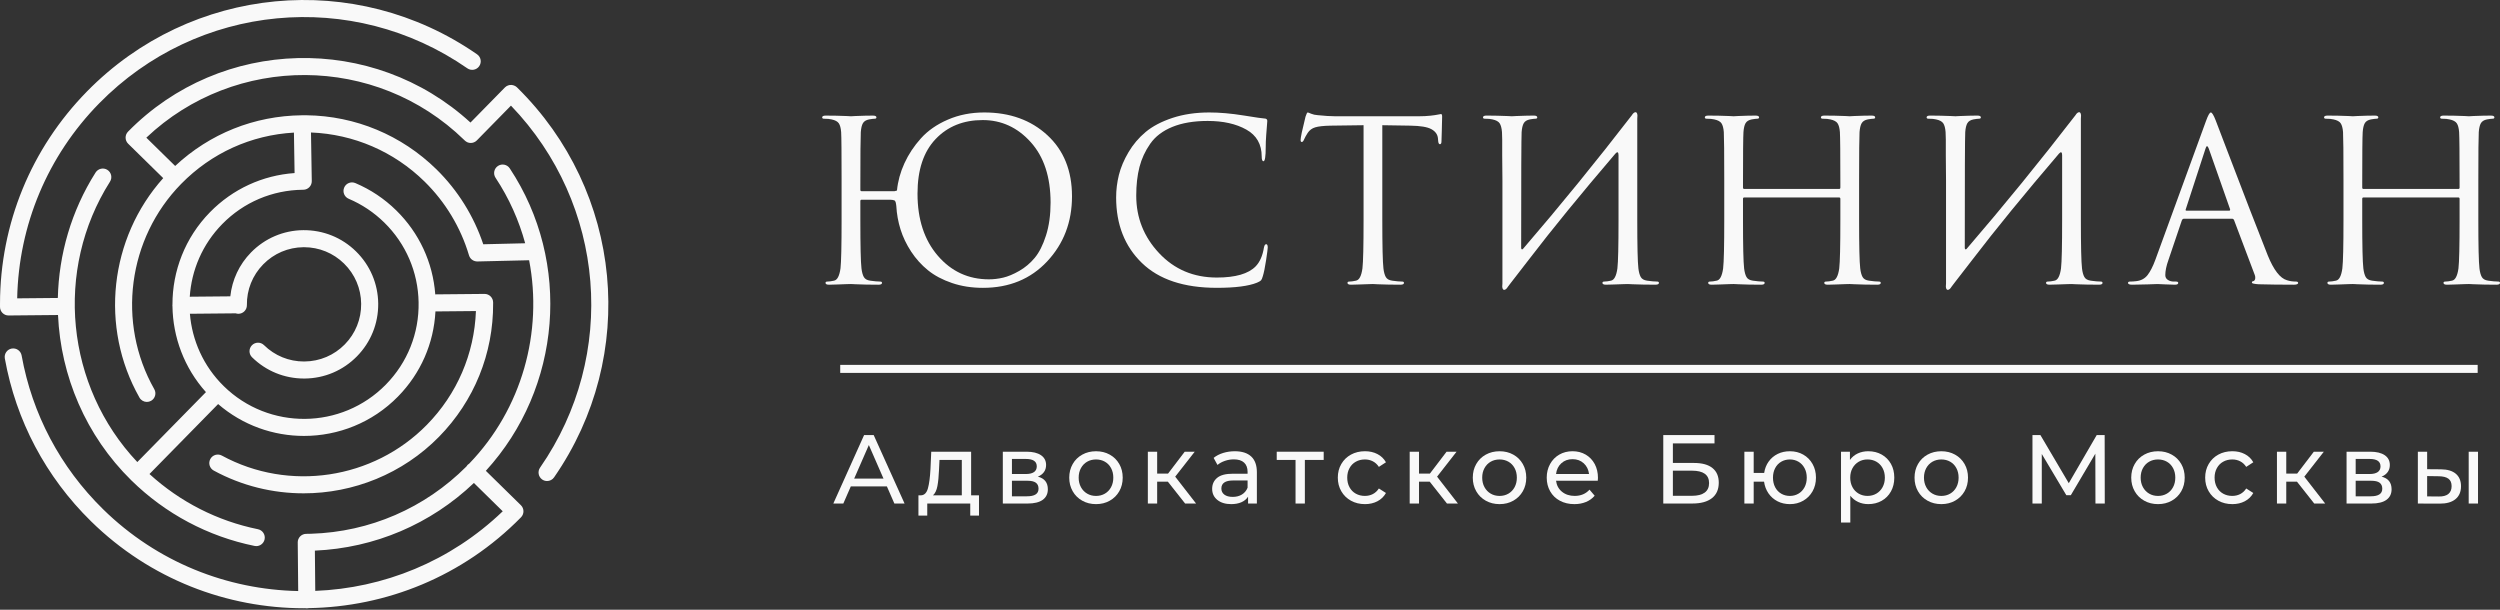 <?xml version="1.0" encoding="UTF-8"?> <svg xmlns="http://www.w3.org/2000/svg" width="369" height="90" viewBox="0 0 369 90" fill="none"><rect x="0" y="0" width="369" height="90" fill="#333333" stroke="none"/><path d="M46.476 81.272C55.298 80.885 63.568 77.364 69.948 71.287L74.203 75.465C66.462 82.9 56.561 86.825 46.532 87.215L46.476 81.272ZM76.304 12.892C76.203 12.793 76.09 12.722 75.971 12.666C75.662 12.514 75.308 12.496 74.99 12.612C74.818 12.675 74.657 12.77 74.524 12.909L69.442 18.089C55.075 4.928 32.637 5.43 18.897 19.432C18.41 19.928 18.419 20.724 18.915 21.212L24.091 26.29C16.16 35.148 14.684 48.282 20.585 58.685C20.817 59.095 21.242 59.324 21.678 59.324C21.889 59.324 22.103 59.271 22.299 59.161C22.903 58.816 23.117 58.049 22.772 57.443C17.215 47.646 18.85 35.184 26.748 27.134C31.22 22.576 37.074 19.931 43.385 19.572L43.48 25.544C38.75 25.877 34.355 27.898 31.003 31.312C27.292 35.098 25.446 40.024 25.455 44.951C25.452 44.993 25.443 45.034 25.443 45.076C25.443 45.114 25.452 45.15 25.455 45.186C25.518 49.741 27.17 54.276 30.397 57.877L20.267 68.2C9.718 57.039 7.977 39.84 16.238 26.81C16.609 26.222 16.434 25.446 15.848 25.072C15.26 24.7 14.485 24.876 14.11 25.461C10.511 31.142 8.687 37.558 8.536 43.979L2.536 44.036C2.759 33.205 7.032 23.009 14.639 15.254C29.143 0.474 51.997 -1.698 68.982 10.086C69.552 10.482 70.337 10.339 70.732 9.769C71.13 9.198 70.988 8.414 70.417 8.018C52.422 -4.468 28.21 -2.165 12.844 13.492C4.589 21.907 0.028 33.029 0.001 44.814C-0.002 44.981 0.001 45.147 0.001 45.314C0.007 46.006 0.569 46.565 1.258 46.565H1.27L8.562 46.496C8.966 55.479 12.648 64.287 19.384 70.898C24.412 75.831 30.7 79.18 37.573 80.579C37.656 80.597 37.742 80.606 37.826 80.606C38.411 80.606 38.934 80.193 39.056 79.599C39.196 78.918 38.756 78.253 38.075 78.113C32.091 76.895 26.578 74.084 22.062 69.965L32.195 59.639C35.829 62.777 40.351 64.346 44.871 64.343C49.911 64.343 54.944 62.403 58.742 58.531C62.094 55.117 64.025 50.698 64.272 45.967L70.248 45.911C70.007 52.234 67.46 58.165 63 62.709C55.093 70.764 42.654 72.631 32.75 67.246C32.141 66.913 31.378 67.139 31.045 67.748C30.712 68.361 30.938 69.124 31.55 69.457C35.71 71.718 40.274 72.818 44.815 72.815C52.154 72.815 59.428 69.941 64.795 64.471C69.989 59.179 72.827 52.184 72.785 44.776V44.642C72.785 44.639 72.785 44.633 72.785 44.63C72.776 43.938 72.215 43.382 71.525 43.382H71.514L64.245 43.45C63.895 38.749 61.877 34.382 58.484 31.053C56.727 29.33 54.695 27.972 52.446 27.021C51.804 26.751 51.067 27.051 50.799 27.69C50.529 28.331 50.826 29.068 51.468 29.339C53.423 30.168 55.191 31.348 56.721 32.848C59.907 35.977 61.708 40.155 61.785 44.618C61.868 49.191 60.148 53.506 56.947 56.769C50.413 63.425 39.683 63.526 33.027 56.995C30.014 54.038 28.349 50.219 28.029 46.312L34.789 46.247C34.914 46.288 35.044 46.315 35.181 46.315H35.199C35.894 46.306 36.45 45.736 36.441 45.04C36.408 42.773 37.267 40.633 38.854 39.014C40.432 37.406 42.541 36.509 44.794 36.488C44.821 36.488 44.847 36.488 44.877 36.488C47.097 36.488 49.192 37.344 50.781 38.901C52.389 40.479 53.286 42.589 53.307 44.841C53.328 47.093 52.472 49.221 50.894 50.829C49.316 52.436 47.207 53.334 44.954 53.355C44.928 53.355 44.898 53.357 44.871 53.357C42.648 53.357 40.553 52.502 38.967 50.942C38.471 50.454 37.674 50.463 37.187 50.959C36.7 51.456 36.708 52.252 37.205 52.736C39.267 54.763 41.986 55.871 44.871 55.871C44.907 55.871 44.942 55.871 44.978 55.871C47.902 55.845 50.642 54.68 52.689 52.591C54.736 50.505 55.851 47.744 55.824 44.817C55.797 41.893 54.63 39.154 52.544 37.106C50.455 35.056 47.703 33.953 44.77 33.971C41.846 33.998 39.106 35.166 37.059 37.252C35.312 39.032 34.257 41.299 33.995 43.739L28.008 43.795C28.266 39.9 29.859 36.072 32.801 33.074C35.959 29.853 40.185 28.055 44.699 28.008C44.708 28.008 44.72 28.005 44.731 28.005C44.74 28.005 44.749 28.008 44.758 28.008H44.779C45.474 27.996 46.027 27.422 46.018 26.73L45.902 19.554C52.208 19.806 58.136 22.356 62.661 26.795C65.737 29.814 68.004 33.579 69.223 37.683C69.228 37.707 69.24 37.727 69.246 37.748C69.264 37.799 69.282 37.846 69.306 37.891C69.318 37.917 69.333 37.938 69.347 37.962C69.374 38.013 69.404 38.06 69.439 38.105C69.454 38.12 69.466 38.137 69.481 38.152C69.523 38.2 69.564 38.244 69.612 38.286C69.624 38.295 69.636 38.304 69.647 38.313C69.701 38.354 69.757 38.393 69.82 38.429C69.823 38.432 69.829 38.435 69.835 38.438C69.903 38.473 69.974 38.503 70.046 38.527C70.168 38.565 70.295 38.592 70.429 38.592C70.438 38.592 70.45 38.592 70.459 38.592L78.099 38.411C80.14 49.004 77.067 60.323 69.267 68.42C69.178 68.473 69.095 68.536 69.018 68.613C68.943 68.69 68.884 68.776 68.83 68.866C62.709 74.993 54.591 78.514 45.926 78.782C45.679 78.79 45.436 78.793 45.189 78.796C44.494 78.802 43.938 79.373 43.944 80.068C43.944 80.08 43.947 80.095 43.947 80.11L44.015 87.239C33.588 87.031 23.221 83.019 15.207 75.156C8.904 68.97 4.747 61.122 3.19 52.463C3.065 51.78 2.411 51.328 1.728 51.447C1.044 51.569 0.59 52.225 0.712 52.909C2.364 62.085 6.767 70.399 13.444 76.951C22.166 85.509 33.52 89.776 44.871 89.776C44.931 89.776 44.99 89.77 45.049 89.77C45.127 89.785 45.204 89.794 45.284 89.794H45.299C45.394 89.794 45.486 89.779 45.575 89.758C56.971 89.58 68.307 85.111 76.904 76.351C77.388 75.855 77.382 75.058 76.886 74.571L71.71 69.493C82.886 57.28 84.422 38.714 75.24 24.849C74.857 24.272 74.075 24.112 73.496 24.495C72.916 24.879 72.759 25.66 73.142 26.239C75.145 29.265 76.595 32.533 77.516 35.906L71.329 36.054C69.939 31.9 67.573 28.091 64.424 25C59.268 19.94 52.454 17.105 45.24 17.013C45.112 17.01 44.987 17.01 44.862 17.01C44.794 17.01 44.725 17.013 44.657 17.016C44.645 17.013 44.633 17.01 44.621 17.01H44.601C44.583 17.01 44.565 17.016 44.547 17.016C37.535 17.093 30.965 19.726 25.854 24.495L21.598 20.32C34.7 7.917 55.476 7.962 68.51 20.653L68.599 20.739C68.646 20.784 68.697 20.826 68.75 20.861C68.795 20.894 68.842 20.924 68.893 20.95C68.934 20.971 68.973 20.995 69.015 21.013C69.05 21.027 69.092 21.034 69.127 21.045C69.169 21.057 69.208 21.072 69.246 21.081C69.285 21.087 69.327 21.087 69.368 21.09C69.404 21.096 69.442 21.102 69.481 21.102C69.541 21.102 69.6 21.093 69.656 21.084C69.68 21.081 69.704 21.081 69.728 21.078C69.796 21.063 69.865 21.042 69.93 21.016C69.942 21.013 69.951 21.013 69.96 21.007C70.114 20.944 70.254 20.852 70.379 20.727L75.418 15.59C89.393 30.123 91.253 52.389 79.712 69.026C79.317 69.597 79.46 70.381 80.03 70.776C80.247 70.928 80.499 70.999 80.746 70.999C81.144 70.999 81.537 70.812 81.78 70.458C94.261 52.466 91.958 28.254 76.304 12.892Z" fill="#F9F9F9"></path><path d="M124.016 55.04H365.704V53.856H124.016V55.04Z" fill="#F9F9F9"></path><path d="M130.404 70.64L128.242 65.689L126.077 70.64H130.404ZM130.905 71.795H125.579L124.476 74.319H123L127.54 64.217H128.957L133.513 74.319H132.008L130.905 71.795Z" fill="#F9F9F9"></path><path d="M138.361 71.746C138.242 72.377 138.025 72.831 137.708 73.109H141.963V67.886H138.669L138.598 69.359C138.559 70.32 138.481 71.115 138.361 71.746ZM144.5 73.109V76.099H143.209V74.322H136.863V76.099H135.562V73.109H135.96C136.449 73.08 136.782 72.733 136.964 72.07C137.148 71.407 137.271 70.468 137.336 69.258L137.452 66.673H143.338V73.109H144.5Z" fill="#F9F9F9"></path><path d="M152.856 72.979C153.144 72.795 153.287 72.513 153.287 72.128C153.287 71.734 153.154 71.439 152.892 71.248C152.63 71.054 152.216 70.96 151.653 70.96H149.362V73.254H151.569C152.141 73.254 152.572 73.164 152.856 72.979ZM149.362 69.964H151.423C151.95 69.964 152.348 69.867 152.62 69.676C152.892 69.481 153.028 69.203 153.028 68.838C153.028 68.106 152.494 67.741 151.423 67.741H149.362V69.964ZM154.662 72.216C154.662 72.889 154.41 73.406 153.911 73.772C153.406 74.138 152.662 74.322 151.669 74.322H148.016V66.673H151.539C152.436 66.673 153.138 66.844 153.643 67.184C154.151 67.527 154.403 68.009 154.403 68.637C154.403 69.041 154.296 69.388 154.083 69.682C153.866 69.977 153.568 70.2 153.186 70.352C154.17 70.604 154.662 71.222 154.662 72.216Z" fill="#F9F9F9"></path><path d="M163.085 72.859C163.473 72.633 163.774 72.316 163.994 71.908C164.214 71.497 164.324 71.028 164.324 70.5C164.324 69.97 164.214 69.501 163.994 69.093C163.774 68.685 163.473 68.368 163.085 68.148C162.7 67.928 162.26 67.815 161.774 67.815C161.289 67.815 160.849 67.928 160.464 68.148C160.079 68.368 159.772 68.685 159.548 69.093C159.322 69.501 159.212 69.97 159.212 70.5C159.212 71.028 159.322 71.497 159.548 71.908C159.772 72.316 160.079 72.633 160.464 72.859C160.849 73.086 161.289 73.199 161.774 73.199C162.26 73.199 162.7 73.086 163.085 72.859ZM159.742 73.904C159.141 73.568 158.668 73.105 158.332 72.513C157.992 71.921 157.82 71.251 157.82 70.5C157.82 69.75 157.992 69.077 158.332 68.488C158.668 67.895 159.141 67.433 159.742 67.103C160.341 66.769 161.021 66.604 161.774 66.604C162.528 66.604 163.205 66.769 163.8 67.103C164.399 67.433 164.865 67.895 165.204 68.488C165.544 69.077 165.712 69.75 165.712 70.5C165.712 71.251 165.544 71.921 165.204 72.513C164.865 73.105 164.399 73.568 163.8 73.904C163.205 74.241 162.528 74.409 161.774 74.409C161.021 74.409 160.341 74.241 159.742 73.904Z" fill="#F9F9F9"></path><path d="M172.373 71.09H170.797V74.322H169.422V66.673H170.797V69.905H172.402L174.864 66.673H176.34L173.46 70.355L176.541 74.322H174.923L172.373 71.09Z" fill="#F9F9F9"></path><path d="M183.312 72.989C183.693 72.752 183.972 72.419 184.143 71.986V70.918H182.02C180.856 70.918 180.273 71.312 180.273 72.102C180.273 72.487 180.422 72.788 180.72 73.011C181.014 73.231 181.425 73.341 181.949 73.341C182.477 73.341 182.93 73.225 183.312 72.989ZM184.68 67.381C185.237 67.902 185.515 68.675 185.515 69.704V74.322H184.214V73.312C183.985 73.668 183.658 73.94 183.234 74.128C182.807 74.315 182.305 74.409 181.723 74.409C180.872 74.409 180.192 74.202 179.681 73.788C179.17 73.377 178.914 72.833 178.914 72.157C178.914 71.487 179.157 70.944 179.645 70.536C180.131 70.125 180.904 69.921 181.965 69.921H184.143V69.649C184.143 69.051 183.972 68.594 183.625 68.277C183.282 67.96 182.778 67.802 182.108 67.802C181.658 67.802 181.221 67.876 180.791 68.025C180.36 68.174 179.998 68.374 179.7 68.624L179.131 67.585C179.519 67.268 179.988 67.025 180.532 66.857C181.076 66.689 181.655 66.604 182.266 66.604C183.318 66.604 184.12 66.863 184.68 67.381Z" fill="#F9F9F9"></path><path d="M195.376 67.886H192.597V74.322H191.222V67.886H188.445V66.673H195.376V67.886Z" fill="#F9F9F9"></path><path d="M199.402 73.904C198.797 73.568 198.322 73.105 197.979 72.513C197.632 71.921 197.461 71.248 197.461 70.497C197.461 69.75 197.632 69.077 197.979 68.484C198.322 67.892 198.797 67.433 199.402 67.1C200.011 66.769 200.7 66.601 201.473 66.601C202.159 66.601 202.774 66.74 203.311 67.022C203.852 67.3 204.269 67.705 204.567 68.232L203.522 68.912C203.282 68.546 202.984 68.271 202.632 68.09C202.279 67.905 201.888 67.815 201.457 67.815C200.962 67.815 200.516 67.925 200.118 68.148C199.723 68.368 199.412 68.682 199.189 69.093C198.962 69.501 198.852 69.97 198.852 70.497C198.852 71.037 198.962 71.51 199.189 71.921C199.412 72.329 199.723 72.646 200.118 72.866C200.516 73.086 200.962 73.196 201.457 73.196C201.888 73.196 202.279 73.105 202.632 72.924C202.984 72.74 203.282 72.468 203.522 72.099L204.567 72.765C204.269 73.293 203.852 73.701 203.311 73.985C202.774 74.267 202.159 74.409 201.473 74.409C200.7 74.409 200.011 74.241 199.402 73.904Z" fill="#F9F9F9"></path><path d="M211.021 71.09H209.446V74.322H208.07V66.673H209.446V69.905H211.051L213.513 66.673H214.988L212.112 70.355L215.189 74.322H213.571L211.021 71.09Z" fill="#F9F9F9"></path><path d="M222.647 72.859C223.033 72.633 223.337 72.316 223.557 71.908C223.777 71.497 223.887 71.028 223.887 70.5C223.887 69.97 223.777 69.501 223.557 69.093C223.337 68.685 223.033 68.368 222.647 68.148C222.259 67.928 221.822 67.815 221.337 67.815C220.848 67.815 220.412 67.928 220.026 68.148C219.641 68.368 219.334 68.685 219.111 69.093C218.884 69.501 218.774 69.97 218.774 70.5C218.774 71.028 218.884 71.497 219.111 71.908C219.334 72.316 219.641 72.633 220.026 72.859C220.412 73.086 220.848 73.199 221.337 73.199C221.822 73.199 222.259 73.086 222.647 72.859ZM219.302 73.904C218.703 73.568 218.231 73.105 217.894 72.513C217.554 71.921 217.383 71.251 217.383 70.5C217.383 69.75 217.554 69.077 217.894 68.488C218.231 67.895 218.703 67.433 219.302 67.103C219.904 66.769 220.583 66.604 221.337 66.604C222.091 66.604 222.767 66.769 223.363 67.103C223.961 67.433 224.427 67.895 224.767 68.488C225.107 69.077 225.275 69.75 225.275 70.5C225.275 71.251 225.107 71.921 224.767 72.513C224.427 73.105 223.961 73.568 223.363 73.904C222.767 74.241 222.091 74.409 221.337 74.409C220.583 74.409 219.904 74.241 219.302 73.904Z" fill="#F9F9F9"></path><path d="M230.452 68.378C230.009 68.782 229.747 69.31 229.672 69.966H234.542C234.464 69.319 234.205 68.795 233.762 68.384C233.316 67.976 232.766 67.772 232.105 67.772C231.449 67.772 230.895 67.973 230.452 68.378ZM235.83 70.96H229.672C229.759 71.633 230.051 72.177 230.552 72.584C231.054 72.992 231.678 73.196 232.423 73.196C233.329 73.196 234.06 72.888 234.613 72.273L235.374 73.17C235.027 73.571 234.6 73.882 234.089 74.092C233.578 74.302 233.008 74.409 232.38 74.409C231.578 74.409 230.866 74.244 230.245 73.911C229.624 73.581 229.145 73.115 228.805 72.519C228.465 71.921 228.297 71.248 228.297 70.497C228.297 69.759 228.462 69.09 228.792 68.491C229.122 67.895 229.575 67.433 230.151 67.1C230.73 66.769 231.381 66.601 232.105 66.601C232.833 66.601 233.481 66.769 234.047 67.1C234.616 67.433 235.06 67.895 235.38 68.491C235.7 69.09 235.859 69.772 235.859 70.542C235.859 70.646 235.849 70.788 235.83 70.96Z" fill="#F9F9F9"></path><path d="M249.739 73.18C250.561 73.18 251.185 73.022 251.616 72.705C252.043 72.388 252.26 71.922 252.26 71.304C252.26 70.084 251.418 69.472 249.739 69.472H246.917V73.18H249.739ZM245.5 64.217H253.062V65.447H246.917V68.333H250.04C251.234 68.333 252.14 68.582 252.761 69.084C253.382 69.582 253.69 70.304 253.69 71.245C253.69 72.239 253.357 72.999 252.683 73.527C252.01 74.057 251.046 74.319 249.797 74.319H245.5V64.217Z" fill="#F9F9F9"></path><path d="M265.451 72.866C265.83 72.646 266.128 72.329 266.348 71.921C266.568 71.513 266.678 71.037 266.678 70.5C266.678 69.97 266.568 69.501 266.348 69.093C266.128 68.685 265.83 68.368 265.451 68.148C265.076 67.928 264.652 67.815 264.186 67.815C263.717 67.815 263.29 67.928 262.911 68.148C262.526 68.368 262.229 68.685 262.015 69.093C261.801 69.501 261.691 69.97 261.691 70.5C261.691 71.037 261.801 71.513 262.015 71.921C262.229 72.329 262.526 72.646 262.911 72.866C263.29 73.086 263.717 73.199 264.186 73.199C264.652 73.199 265.076 73.086 265.451 72.866ZM266.16 67.1C266.743 67.433 267.202 67.895 267.535 68.488C267.869 69.077 268.037 69.75 268.037 70.5C268.037 71.251 267.869 71.921 267.535 72.513C267.202 73.105 266.743 73.568 266.16 73.904C265.578 74.241 264.921 74.409 264.186 74.409C263.516 74.409 262.911 74.27 262.365 73.992C261.821 73.713 261.374 73.319 261.025 72.817C260.679 72.309 260.462 71.736 260.374 71.093H258.844V74.325H257.469V66.676H258.844V69.808H260.391C260.485 69.17 260.708 68.611 261.054 68.125C261.403 67.64 261.847 67.264 262.387 66.999C262.928 66.734 263.526 66.604 264.186 66.604C264.921 66.604 265.578 66.769 266.16 67.1Z" fill="#F9F9F9"></path><path d="M276.954 72.857C277.339 72.631 277.646 72.314 277.869 71.906C278.093 71.495 278.206 71.026 278.206 70.498C278.206 69.968 278.093 69.499 277.869 69.091C277.646 68.683 277.339 68.366 276.954 68.146C276.565 67.926 276.129 67.813 275.643 67.813C275.164 67.813 274.734 67.926 274.346 68.152C273.961 68.379 273.653 68.693 273.43 69.097C273.207 69.502 273.093 69.968 273.093 70.498C273.093 71.026 273.203 71.495 273.423 71.906C273.643 72.314 273.948 72.631 274.339 72.857C274.731 73.084 275.164 73.197 275.643 73.197C276.129 73.197 276.565 73.084 276.954 72.857ZM277.734 67.091C278.316 67.418 278.772 67.877 279.102 68.463C279.432 69.049 279.597 69.728 279.597 70.498C279.597 71.269 279.432 71.948 279.102 72.54C278.772 73.132 278.316 73.592 277.734 73.919C277.151 74.245 276.494 74.407 275.756 74.407C275.213 74.407 274.715 74.304 274.262 74.09C273.805 73.88 273.423 73.572 273.106 73.168V77.122H271.734V66.674H273.051V67.887C273.356 67.463 273.744 67.143 274.21 66.926C274.679 66.709 275.193 66.603 275.756 66.603C276.494 66.603 277.151 66.764 277.734 67.091Z" fill="#F9F9F9"></path><path d="M287.851 72.859C288.236 72.633 288.54 72.316 288.76 71.908C288.98 71.497 289.09 71.028 289.09 70.5C289.09 69.97 288.98 69.501 288.76 69.093C288.54 68.685 288.236 68.368 287.851 68.148C287.466 67.928 287.029 67.815 286.54 67.815C286.055 67.815 285.618 67.928 285.23 68.148C284.845 68.368 284.537 68.685 284.314 69.093C284.091 69.501 283.977 69.97 283.977 70.5C283.977 71.028 284.091 71.497 284.314 71.908C284.537 72.316 284.845 72.633 285.23 72.859C285.618 73.086 286.055 73.199 286.54 73.199C287.029 73.199 287.466 73.086 287.851 72.859ZM284.505 73.904C283.906 73.568 283.434 73.105 283.097 72.513C282.757 71.921 282.586 71.251 282.586 70.5C282.586 69.75 282.757 69.077 283.097 68.488C283.434 67.895 283.906 67.433 284.505 67.103C285.107 66.769 285.786 66.604 286.54 66.604C287.294 66.604 287.97 66.769 288.566 67.103C289.164 67.433 289.63 67.895 289.97 68.488C290.31 69.077 290.478 69.75 290.478 70.5C290.478 71.251 290.31 71.921 289.97 72.513C289.63 73.105 289.164 73.568 288.566 73.904C287.97 74.241 287.294 74.409 286.54 74.409C285.786 74.409 285.107 74.241 284.505 73.904Z" fill="#F9F9F9"></path><path d="M309.289 74.322L309.272 66.964L305.652 73.096H304.991L301.367 67.006V74.322H299.992V64.22H301.167L305.351 71.319L309.473 64.22H310.648L310.664 74.322H309.289Z" fill="#F9F9F9"></path><path d="M319.835 72.859C320.22 72.633 320.524 72.316 320.744 71.908C320.964 71.497 321.074 71.028 321.074 70.5C321.074 69.97 320.964 69.501 320.744 69.093C320.524 68.685 320.22 68.368 319.835 68.148C319.447 67.928 319.01 67.815 318.524 67.815C318.036 67.815 317.599 67.928 317.214 68.148C316.829 68.368 316.522 68.685 316.298 69.093C316.072 69.501 315.962 69.97 315.962 70.5C315.962 71.028 316.072 71.497 316.298 71.908C316.522 72.316 316.829 72.633 317.214 72.859C317.599 73.086 318.036 73.199 318.524 73.199C319.01 73.199 319.447 73.086 319.835 72.859ZM316.489 73.904C315.891 73.568 315.418 73.105 315.082 72.513C314.742 71.921 314.57 71.251 314.57 70.5C314.57 69.75 314.742 69.077 315.082 68.488C315.418 67.895 315.891 67.433 316.489 67.103C317.091 66.769 317.771 66.604 318.524 66.604C319.278 66.604 319.955 66.769 320.55 67.103C321.149 67.433 321.615 67.895 321.954 68.488C322.294 69.077 322.462 69.75 322.462 70.5C322.462 71.251 322.294 71.921 321.954 72.513C321.615 73.105 321.149 73.568 320.55 73.904C319.955 74.241 319.278 74.409 318.524 74.409C317.771 74.409 317.091 74.241 316.489 73.904Z" fill="#F9F9F9"></path><path d="M327.426 73.904C326.821 73.568 326.345 73.105 326.002 72.513C325.656 71.921 325.484 71.248 325.484 70.497C325.484 69.75 325.656 69.077 326.002 68.484C326.345 67.892 326.821 67.433 327.426 67.1C328.031 66.769 328.723 66.601 329.497 66.601C330.183 66.601 330.798 66.74 331.335 67.022C331.875 67.3 332.293 67.705 332.587 68.232L331.542 68.912C331.306 68.546 331.008 68.271 330.655 68.09C330.302 67.905 329.911 67.815 329.481 67.815C328.986 67.815 328.539 67.925 328.141 68.148C327.746 68.368 327.436 68.682 327.212 69.093C326.986 69.501 326.873 69.97 326.873 70.497C326.873 71.037 326.986 71.51 327.212 71.921C327.436 72.329 327.746 72.646 328.141 72.866C328.539 73.086 328.986 73.196 329.481 73.196C329.911 73.196 330.302 73.105 330.655 72.924C331.008 72.74 331.306 72.468 331.542 72.099L332.587 72.765C332.293 73.293 331.875 73.701 331.335 73.985C330.798 74.267 330.183 74.409 329.497 74.409C328.723 74.409 328.031 74.241 327.426 73.904Z" fill="#F9F9F9"></path><path d="M339.029 71.09H337.453V74.322H336.078V66.673H337.453V69.905H339.058L341.521 66.673H342.996L340.116 70.355L343.197 74.322H341.579L339.029 71.09Z" fill="#F9F9F9"></path><path d="M351.192 72.979C351.48 72.795 351.623 72.513 351.623 72.128C351.623 71.734 351.49 71.439 351.228 71.248C350.966 71.054 350.552 70.96 349.989 70.96H347.698V73.254H349.904C350.477 73.254 350.908 73.164 351.192 72.979ZM347.698 69.964H349.762C350.286 69.964 350.684 69.867 350.956 69.676C351.228 69.481 351.364 69.203 351.364 68.838C351.364 68.106 350.83 67.741 349.762 67.741H347.698V69.964ZM352.998 72.216C352.998 72.889 352.746 73.406 352.247 73.772C351.746 74.138 350.998 74.322 350.005 74.322H346.352V66.673H349.875C350.772 66.673 351.474 66.844 351.982 67.184C352.487 67.527 352.739 68.009 352.739 68.637C352.739 69.041 352.632 69.388 352.419 69.682C352.202 69.977 351.904 70.2 351.522 70.352C352.506 70.604 352.998 71.222 352.998 72.216Z" fill="#F9F9F9"></path><path d="M364.379 66.673H365.754V74.323H364.379V66.673ZM361.379 72.909C361.696 72.647 361.858 72.265 361.858 71.754C361.858 71.252 361.7 70.886 361.386 70.656C361.072 70.424 360.599 70.304 359.968 70.294L358.247 70.268V73.268L359.968 73.284C360.586 73.294 361.059 73.168 361.379 72.909ZM362.489 69.935C362.994 70.368 363.246 70.98 363.246 71.766C363.246 72.595 362.971 73.232 362.424 73.679C361.874 74.129 361.088 74.345 360.069 74.336L356.875 74.323V66.673H358.247V69.255L360.295 69.272C361.25 69.281 361.981 69.501 362.489 69.935Z" fill="#F9F9F9"></path><path d="M135.424 28.584C135.424 32.37 136.424 35.425 138.424 37.748C140.42 40.068 142.938 41.23 145.97 41.23C146.649 41.23 147.348 41.146 148.063 40.981C148.775 40.816 149.565 40.486 150.435 39.99C151.302 39.495 152.066 38.852 152.726 38.059C153.383 37.269 153.939 36.166 154.389 34.758C154.839 33.351 155.065 31.733 155.065 29.905C155.065 26.119 154.085 23.142 152.131 20.974C150.176 18.806 147.814 17.722 145.047 17.722C142.19 17.722 139.873 18.657 138.094 20.527C136.314 22.401 135.424 25.083 135.424 28.584ZM126.988 32.448C126.988 36.298 127.043 38.687 127.153 39.612C127.218 40.162 127.335 40.586 127.5 40.884C127.665 41.181 127.975 41.362 128.438 41.427C129.053 41.515 129.548 41.56 129.92 41.56C130.098 41.56 130.185 41.625 130.185 41.757C130.185 41.935 130.007 42.023 129.658 42.023C129.13 42.023 128.542 42.016 127.894 42.006C127.247 41.993 126.707 41.977 126.28 41.955C125.853 41.935 125.626 41.922 125.603 41.922C125.581 41.922 125.367 41.929 124.963 41.938C124.555 41.951 124.092 41.968 123.578 41.99C123.06 42.01 122.659 42.023 122.374 42.023C122.021 42.023 121.847 41.935 121.847 41.757C121.847 41.625 121.934 41.56 122.112 41.56C122.374 41.56 122.704 41.515 123.099 41.427C123.581 41.34 123.901 40.735 124.057 39.612C124.163 38.687 124.218 36.298 124.218 32.448V26.636C124.218 22.585 124.199 20.21 124.154 19.505C124.108 18.909 123.995 18.476 123.808 18.201C123.62 17.926 123.264 17.735 122.736 17.625C122.474 17.557 122.099 17.524 121.617 17.524C121.442 17.524 121.352 17.456 121.352 17.327C121.352 17.149 121.53 17.062 121.879 17.062C122.319 17.062 122.837 17.068 123.429 17.078C124.021 17.091 124.526 17.107 124.943 17.126C125.361 17.149 125.581 17.162 125.603 17.162C125.626 17.162 125.84 17.149 126.247 17.126C126.652 17.107 127.115 17.091 127.629 17.078C128.147 17.068 128.548 17.062 128.833 17.062C129.185 17.062 129.36 17.149 129.36 17.327C129.36 17.456 129.273 17.524 129.098 17.524C128.943 17.524 128.668 17.557 128.273 17.625C127.833 17.712 127.532 17.9 127.367 18.184C127.202 18.469 127.098 18.909 127.053 19.505C127.011 20.21 126.988 22.818 126.988 27.329V28.024C126.988 28.154 127.053 28.222 127.186 28.222H132.03L132.392 28.122C132.525 26.759 132.89 25.416 133.496 24.093C134.101 22.773 134.913 21.547 135.935 20.414C136.958 19.278 138.278 18.359 139.906 17.657C141.53 16.952 143.323 16.599 145.277 16.599C149.056 16.599 152.16 17.718 154.586 19.951C157.013 22.184 158.227 25.196 158.227 28.982C158.227 32.765 157.007 35.962 154.57 38.573C152.131 41.181 148.969 42.485 145.08 42.485C143.433 42.485 141.909 42.249 140.514 41.773C139.119 41.301 137.938 40.673 136.974 39.894C136.007 39.11 135.178 38.191 134.486 37.137C133.793 36.078 133.272 34.991 132.92 33.868C132.567 32.746 132.36 31.59 132.295 30.4C132.295 30.358 132.282 30.267 132.259 30.137C132.24 30.005 132.221 29.921 132.211 29.888C132.201 29.856 132.179 29.801 132.146 29.723C132.114 29.646 132.062 29.597 131.997 29.575C131.933 29.552 131.849 29.532 131.748 29.51C131.651 29.487 131.525 29.477 131.37 29.477H127.186C127.053 29.477 126.988 29.542 126.988 29.675V32.448Z" fill="#F9F9F9"></path><path d="M179.604 42.483C174.747 42.483 171.058 41.257 168.531 38.801C166.004 36.348 164.742 33.129 164.742 29.145C164.742 28.023 164.878 26.913 165.153 25.809C165.428 24.709 165.901 23.593 166.57 22.46C167.24 21.325 168.082 20.334 169.091 19.487C170.104 18.642 171.421 17.946 173.045 17.406C174.673 16.869 176.485 16.6 178.485 16.6C180.022 16.6 181.714 16.746 183.558 17.044C185.403 17.341 186.425 17.49 186.623 17.49C186.907 17.49 187.053 17.613 187.053 17.852C187.053 17.92 187.034 18.147 187.001 18.529C186.969 18.914 186.93 19.406 186.888 19.998C186.843 20.593 186.82 21.166 186.82 21.716C186.82 23.104 186.71 23.797 186.49 23.797C186.315 23.797 186.228 23.564 186.228 23.104C186.228 21.299 185.471 19.972 183.953 19.124C182.439 18.276 180.536 17.852 178.252 17.852C176.21 17.852 174.475 18.147 173.045 18.729C171.618 19.312 170.531 20.137 169.784 21.205C169.036 22.273 168.505 23.421 168.185 24.654C167.868 25.887 167.709 27.295 167.709 28.88C167.709 32.139 168.832 34.967 171.084 37.364C173.336 39.765 176.178 40.966 179.604 40.966C182.351 40.966 184.261 40.416 185.338 39.312C185.953 38.675 186.361 37.753 186.558 36.539C186.623 36.209 186.733 36.044 186.888 36.044C187.04 36.044 187.118 36.209 187.118 36.539C187.118 36.717 187.034 37.345 186.872 38.422C186.707 39.5 186.545 40.283 186.393 40.765C186.306 41.076 186.215 41.28 186.128 41.377C186.04 41.477 185.843 41.59 185.535 41.723C184.283 42.231 182.306 42.483 179.604 42.483Z" fill="#F9F9F9"></path><path d="M204.029 18.481V32.447C204.029 36.301 204.084 38.685 204.194 39.611C204.258 40.161 204.375 40.585 204.54 40.883C204.705 41.18 205.016 41.361 205.478 41.426C206.093 41.517 206.588 41.559 206.96 41.559C207.138 41.559 207.226 41.627 207.226 41.756C207.226 41.934 207.048 42.022 206.698 42.022C206.171 42.022 205.582 42.015 204.935 42.005C204.287 41.992 203.747 41.976 203.32 41.957C202.893 41.934 202.666 41.921 202.644 41.921C202.621 41.921 202.407 41.928 202.003 41.941C201.595 41.95 201.133 41.967 200.618 41.989C200.1 42.012 199.699 42.022 199.414 42.022C199.065 42.022 198.887 41.934 198.887 41.756C198.887 41.627 198.974 41.559 199.152 41.559C199.414 41.559 199.744 41.517 200.139 41.426C200.625 41.339 200.942 40.734 201.097 39.611C201.207 38.685 201.262 36.301 201.262 32.447V18.481L196.382 18.546C195.35 18.568 194.599 18.652 194.127 18.795C193.655 18.937 193.286 19.209 193.024 19.604C192.781 19.979 192.593 20.319 192.461 20.626C192.373 20.846 192.263 20.956 192.134 20.956C192.024 20.956 191.969 20.859 191.969 20.659C191.969 20.309 192.208 19.164 192.694 17.226C192.823 16.808 192.933 16.598 193.024 16.598C193.066 16.598 193.231 16.659 193.515 16.782C193.8 16.902 194.121 16.973 194.473 16.996C195.528 17.106 196.395 17.161 197.075 17.161H209.432C210.047 17.161 210.607 17.132 211.115 17.077C211.62 17.022 211.998 16.967 212.251 16.912C212.503 16.857 212.652 16.831 212.694 16.831C212.804 16.831 212.859 16.963 212.859 17.226C212.859 17.601 212.843 18.284 212.811 19.274C212.778 20.264 212.762 20.791 212.762 20.859C212.762 21.144 212.684 21.287 212.529 21.287C212.377 21.287 212.29 21.102 212.267 20.727L212.235 20.364C212.167 19.814 211.843 19.377 211.261 19.06C210.678 18.74 209.652 18.568 208.18 18.546L204.029 18.481Z" fill="#F9F9F9"></path><path d="M221.758 41.823V26.634C221.735 25.227 221.725 23.968 221.725 22.855V20.577C221.725 20.169 221.712 19.813 221.693 19.502C221.648 18.91 221.531 18.477 221.347 18.198C221.159 17.923 220.803 17.732 220.276 17.622C220.01 17.554 219.638 17.522 219.156 17.522C218.978 17.522 218.891 17.457 218.891 17.325C218.891 17.15 219.065 17.059 219.418 17.059C219.858 17.059 220.373 17.066 220.968 17.079C221.56 17.088 222.065 17.105 222.482 17.127C222.9 17.15 223.12 17.16 223.142 17.16C223.162 17.16 223.379 17.15 223.783 17.127C224.191 17.105 224.65 17.088 225.168 17.079C225.683 17.066 226.084 17.059 226.372 17.059C226.721 17.059 226.899 17.15 226.899 17.325C226.899 17.457 226.809 17.522 226.634 17.522C226.482 17.522 226.207 17.554 225.812 17.622C225.372 17.71 225.071 17.897 224.906 18.182C224.741 18.47 224.634 18.91 224.592 19.502C224.547 20.208 224.524 25.899 224.524 36.574C224.524 36.704 224.56 36.782 224.624 36.804C224.689 36.827 224.757 36.794 224.822 36.704C230.294 30.346 235.642 23.774 240.871 16.995C241.001 16.775 241.146 16.639 241.299 16.58C241.454 16.529 241.564 16.58 241.629 16.745C241.693 16.91 241.706 17.169 241.661 17.522V26.634V32.446C241.661 36.299 241.716 38.687 241.826 39.61C241.891 40.16 242.007 40.584 242.172 40.881C242.337 41.179 242.651 41.36 243.111 41.428C243.725 41.516 244.22 41.558 244.593 41.558C244.771 41.558 244.858 41.626 244.858 41.758C244.858 41.933 244.68 42.02 244.33 42.02C243.803 42.02 243.214 42.014 242.567 42.004C241.92 41.994 241.383 41.975 240.952 41.956C240.525 41.933 240.299 41.923 240.276 41.923C240.257 41.923 240.04 41.926 239.635 41.939C239.228 41.949 238.765 41.965 238.25 41.988C237.733 42.011 237.335 42.02 237.047 42.02C236.697 42.02 236.519 41.933 236.519 41.758C236.519 41.626 236.607 41.558 236.785 41.558C237.047 41.558 237.377 41.516 237.772 41.428C238.257 41.337 238.574 40.732 238.729 39.61C238.839 38.687 238.894 36.299 238.894 32.446V22.903C238.894 22.686 238.856 22.547 238.778 22.492C238.7 22.437 238.587 22.499 238.432 22.673C233.313 28.66 229.061 33.866 225.679 38.289L222.945 41.823L222.547 42.35C222.418 42.57 222.272 42.709 222.12 42.764C221.965 42.819 221.858 42.764 221.79 42.599C221.725 42.434 221.712 42.176 221.758 41.823Z" fill="#F9F9F9"></path><path d="M274.403 26.635V32.447C274.403 36.297 274.458 38.685 274.568 39.611C274.633 40.161 274.749 40.585 274.914 40.883C275.079 41.18 275.39 41.361 275.853 41.426C276.468 41.514 276.963 41.559 277.335 41.559C277.513 41.559 277.6 41.623 277.6 41.756C277.6 41.934 277.422 42.022 277.073 42.022C276.545 42.022 275.956 42.015 275.309 42.005C274.662 41.992 274.122 41.976 273.695 41.953C273.267 41.934 273.041 41.921 273.018 41.921C272.996 41.921 272.782 41.928 272.378 41.937C271.97 41.95 271.507 41.967 270.993 41.989C270.475 42.009 270.074 42.022 269.789 42.022C269.439 42.022 269.261 41.934 269.261 41.756C269.261 41.623 269.349 41.559 269.527 41.559C269.789 41.559 270.119 41.514 270.514 41.426C270.996 41.339 271.316 40.734 271.472 39.611C271.582 38.685 271.637 36.297 271.637 32.447V29.344C271.637 29.211 271.569 29.143 271.436 29.143H257.464C257.334 29.143 257.266 29.211 257.266 29.344V32.447C257.266 36.297 257.321 38.685 257.431 39.611C257.499 40.161 257.613 40.585 257.778 40.883C257.943 41.18 258.257 41.361 258.716 41.426C259.331 41.514 259.826 41.559 260.201 41.559C260.376 41.559 260.463 41.623 260.463 41.756C260.463 41.934 260.289 42.022 259.936 42.022C259.408 42.022 258.823 42.015 258.172 42.005C257.525 41.992 256.988 41.976 256.558 41.953C256.131 41.934 255.904 41.921 255.885 41.921C255.862 41.921 255.648 41.928 255.241 41.937C254.833 41.95 254.374 41.967 253.856 41.989C253.341 42.009 252.94 42.022 252.655 42.022C252.303 42.022 252.128 41.934 252.128 41.756C252.128 41.623 252.215 41.559 252.39 41.559C252.655 41.559 252.982 41.514 253.38 41.426C253.862 41.339 254.179 40.734 254.335 39.611C254.445 38.685 254.5 36.297 254.5 32.447V26.635C254.5 22.584 254.477 20.209 254.435 19.503C254.39 18.908 254.273 18.475 254.089 18.2C253.901 17.924 253.545 17.734 253.018 17.624C252.752 17.556 252.38 17.523 251.895 17.523C251.72 17.523 251.633 17.455 251.633 17.326C251.633 17.148 251.808 17.061 252.16 17.061C252.6 17.061 253.115 17.067 253.71 17.077C254.302 17.09 254.807 17.106 255.225 17.125C255.642 17.148 255.862 17.161 255.885 17.161C255.904 17.161 256.118 17.148 256.525 17.125C256.933 17.106 257.393 17.09 257.91 17.077C258.425 17.067 258.826 17.061 259.114 17.061C259.463 17.061 259.641 17.148 259.641 17.326C259.641 17.455 259.551 17.523 259.376 17.523C259.224 17.523 258.949 17.556 258.554 17.624C258.114 17.711 257.81 17.899 257.645 18.183C257.483 18.468 257.376 18.908 257.334 19.503C257.289 20.209 257.266 22.707 257.266 26.998V27.693C257.266 27.823 257.334 27.891 257.464 27.891H271.436C271.569 27.891 271.637 27.823 271.637 27.693V26.998C271.637 22.707 271.614 20.209 271.569 19.503C271.523 18.908 271.41 18.475 271.222 18.2C271.035 17.924 270.679 17.734 270.151 17.624C269.889 17.556 269.514 17.523 269.032 17.523C268.857 17.523 268.766 17.455 268.766 17.326C268.766 17.148 268.944 17.061 269.294 17.061C269.734 17.061 270.252 17.067 270.844 17.077C271.436 17.09 271.944 17.106 272.361 17.125C272.776 17.148 272.996 17.161 273.018 17.161C273.041 17.161 273.254 17.148 273.662 17.125C274.067 17.106 274.529 17.09 275.047 17.077C275.562 17.067 275.963 17.061 276.248 17.061C276.6 17.061 276.775 17.148 276.775 17.326C276.775 17.455 276.688 17.523 276.513 17.523C276.358 17.523 276.083 17.556 275.688 17.624C275.248 17.711 274.947 17.899 274.782 18.183C274.617 18.468 274.513 18.908 274.468 19.503C274.426 20.209 274.403 22.584 274.403 26.635Z" fill="#F9F9F9"></path><path d="M287.234 41.823V26.634C287.211 25.227 287.202 23.968 287.202 22.855V20.577C287.202 20.169 287.189 19.813 287.169 19.502C287.124 18.91 287.008 18.477 286.823 18.198C286.635 17.923 286.28 17.732 285.752 17.622C285.487 17.554 285.115 17.522 284.633 17.522C284.455 17.522 284.367 17.457 284.367 17.325C284.367 17.15 284.542 17.059 284.895 17.059C285.335 17.059 285.849 17.066 286.445 17.079C287.037 17.088 287.542 17.105 287.959 17.127C288.376 17.15 288.596 17.16 288.619 17.16C288.638 17.16 288.855 17.15 289.26 17.127C289.667 17.105 290.127 17.088 290.645 17.079C291.159 17.066 291.56 17.059 291.848 17.059C292.198 17.059 292.376 17.15 292.376 17.325C292.376 17.457 292.285 17.522 292.11 17.522C291.958 17.522 291.683 17.554 291.289 17.622C290.848 17.71 290.548 17.897 290.383 18.182C290.218 18.47 290.111 18.91 290.069 19.502C290.023 20.208 290.001 25.899 290.001 36.574C290.001 36.704 290.036 36.782 290.101 36.804C290.166 36.827 290.234 36.794 290.298 36.704C295.77 30.346 301.119 23.774 306.348 16.995C306.477 16.775 306.623 16.639 306.775 16.58C306.93 16.529 307.04 16.58 307.105 16.745C307.17 16.91 307.183 17.169 307.138 17.522V26.634V32.446C307.138 36.299 307.193 38.687 307.303 39.61C307.367 40.16 307.484 40.584 307.649 40.881C307.814 41.179 308.128 41.36 308.587 41.428C309.202 41.516 309.697 41.558 310.069 41.558C310.247 41.558 310.335 41.626 310.335 41.758C310.335 41.933 310.157 42.02 309.807 42.02C309.28 42.02 308.691 42.014 308.044 42.004C307.396 41.994 306.859 41.975 306.429 41.956C306.002 41.933 305.775 41.923 305.753 41.923C305.733 41.923 305.516 41.926 305.112 41.939C304.704 41.949 304.241 41.965 303.727 41.988C303.209 42.011 302.811 42.02 302.523 42.02C302.174 42.02 301.996 41.933 301.996 41.758C301.996 41.626 302.083 41.558 302.261 41.558C302.523 41.558 302.853 41.516 303.248 41.428C303.733 41.337 304.051 40.732 304.206 39.61C304.316 38.687 304.371 36.299 304.371 32.446V22.903C304.371 22.686 304.332 22.547 304.254 22.492C304.177 22.437 304.064 22.499 303.908 22.673C298.789 28.66 294.537 33.866 291.156 38.289L288.422 41.823L288.024 42.35C287.894 42.57 287.749 42.709 287.597 42.764C287.441 42.819 287.334 42.764 287.266 42.599C287.202 42.434 287.189 42.176 287.234 41.823Z" fill="#F9F9F9"></path><path d="M322.727 31.094H329.02C329.153 31.094 329.195 31.017 329.153 30.861L326.021 21.95C325.934 21.707 325.846 21.584 325.759 21.584C325.671 21.584 325.594 21.707 325.529 21.95L322.627 30.861C322.562 31.017 322.594 31.094 322.727 31.094ZM326.319 16.601C326.493 16.601 326.736 16.996 327.043 17.789C327.131 18.009 327.687 19.462 328.707 22.147C329.729 24.833 330.839 27.726 332.036 30.829C333.234 33.932 334.13 36.223 334.722 37.699C335.599 39.853 336.544 41.077 337.557 41.361C337.951 41.494 338.391 41.559 338.874 41.559C339.094 41.559 339.204 41.627 339.204 41.759C339.204 41.934 338.984 42.022 338.543 42.022C336.612 42.022 334.887 41.999 333.369 41.957C332.713 41.911 332.382 41.837 332.382 41.724C332.382 41.572 332.46 41.494 332.612 41.494C332.658 41.494 332.713 41.449 332.777 41.361C332.842 41.274 332.878 41.164 332.878 41.031C332.878 40.834 332.855 40.692 332.81 40.601L329.745 32.482C329.681 32.35 329.58 32.282 329.448 32.282H322.364C322.209 32.282 322.102 32.372 322.034 32.547L320.057 38.391C319.75 39.248 319.598 39.986 319.598 40.601C319.598 40.912 319.721 41.148 319.976 41.313C320.229 41.478 320.52 41.559 320.847 41.559H321.177C321.397 41.559 321.507 41.627 321.507 41.759C321.507 41.934 321.342 42.022 321.012 42.022C320.704 42.022 320.222 42.005 319.562 41.973C318.905 41.941 318.53 41.924 318.443 41.924C318.42 41.924 317.948 41.941 317.025 41.973C316.103 42.005 315.333 42.022 314.718 42.022C314.301 42.022 314.094 41.934 314.094 41.759C314.094 41.627 314.191 41.559 314.388 41.559C314.676 41.559 314.993 41.539 315.346 41.494C316.048 41.407 316.598 41.102 316.993 40.585C317.388 40.07 317.763 39.336 318.113 38.391L325.594 17.889C325.901 17.028 326.144 16.601 326.319 16.601Z" fill="#F9F9F9"></path><path d="M365.802 26.635V32.447C365.802 36.297 365.857 38.685 365.967 39.611C366.031 40.161 366.148 40.585 366.313 40.883C366.478 41.18 366.789 41.361 367.251 41.426C367.866 41.514 368.361 41.559 368.733 41.559C368.911 41.559 368.999 41.623 368.999 41.756C368.999 41.934 368.821 42.022 368.471 42.022C367.944 42.022 367.355 42.015 366.708 42.005C366.06 41.992 365.52 41.976 365.093 41.953C364.666 41.934 364.439 41.921 364.417 41.921C364.394 41.921 364.18 41.928 363.776 41.937C363.368 41.95 362.906 41.967 362.391 41.989C361.873 42.009 361.472 42.022 361.187 42.022C360.838 42.022 360.66 41.934 360.66 41.756C360.66 41.623 360.747 41.559 360.925 41.559C361.187 41.559 361.517 41.514 361.912 41.426C362.394 41.339 362.715 40.734 362.87 39.611C362.98 38.685 363.035 36.297 363.035 32.447V29.344C363.035 29.211 362.967 29.143 362.834 29.143H348.862C348.733 29.143 348.665 29.211 348.665 29.344V32.447C348.665 36.297 348.72 38.685 348.83 39.611C348.898 40.161 349.011 40.585 349.176 40.883C349.341 41.18 349.655 41.361 350.114 41.426C350.729 41.514 351.224 41.559 351.6 41.559C351.774 41.559 351.862 41.623 351.862 41.756C351.862 41.934 351.687 42.022 351.334 42.022C350.807 42.022 350.221 42.015 349.571 42.005C348.924 41.992 348.386 41.976 347.956 41.953C347.529 41.934 347.302 41.921 347.283 41.921C347.26 41.921 347.047 41.928 346.639 41.937C346.231 41.95 345.772 41.967 345.254 41.989C344.74 42.009 344.339 42.022 344.054 42.022C343.701 42.022 343.526 41.934 343.526 41.756C343.526 41.623 343.614 41.559 343.788 41.559C344.054 41.559 344.381 41.514 344.779 41.426C345.261 41.339 345.578 40.734 345.733 39.611C345.843 38.685 345.898 36.297 345.898 32.447V26.635C345.898 22.584 345.876 20.209 345.833 19.503C345.788 18.908 345.672 18.475 345.487 18.2C345.3 17.924 344.944 17.734 344.416 17.624C344.151 17.556 343.779 17.523 343.293 17.523C343.119 17.523 343.031 17.455 343.031 17.326C343.031 17.148 343.206 17.061 343.559 17.061C343.999 17.061 344.513 17.067 345.109 17.077C345.701 17.09 346.206 17.106 346.623 17.125C347.04 17.148 347.26 17.161 347.283 17.161C347.302 17.161 347.516 17.148 347.924 17.125C348.331 17.106 348.791 17.09 349.309 17.077C349.823 17.067 350.224 17.061 350.512 17.061C350.862 17.061 351.04 17.148 351.04 17.326C351.04 17.455 350.949 17.523 350.775 17.523C350.622 17.523 350.347 17.556 349.953 17.624C349.513 17.711 349.208 17.899 349.043 18.183C348.882 18.468 348.775 18.908 348.733 19.503C348.687 20.209 348.665 22.707 348.665 26.998V27.693C348.665 27.823 348.733 27.891 348.862 27.891H362.834C362.967 27.891 363.035 27.823 363.035 27.693V26.998C363.035 22.707 363.012 20.209 362.967 19.503C362.922 18.908 362.808 18.475 362.621 18.2C362.433 17.924 362.077 17.734 361.55 17.624C361.288 17.556 360.912 17.523 360.43 17.523C360.255 17.523 360.165 17.455 360.165 17.326C360.165 17.148 360.343 17.061 360.692 17.061C361.132 17.061 361.65 17.067 362.242 17.077C362.834 17.09 363.342 17.106 363.76 17.125C364.174 17.148 364.394 17.161 364.417 17.161C364.439 17.161 364.653 17.148 365.061 17.125C365.465 17.106 365.928 17.09 366.446 17.077C366.96 17.067 367.361 17.061 367.646 17.061C367.999 17.061 368.173 17.148 368.173 17.326C368.173 17.455 368.086 17.523 367.911 17.523C367.756 17.523 367.481 17.556 367.086 17.624C366.646 17.711 366.345 17.899 366.18 18.183C366.015 18.468 365.912 18.908 365.866 19.503C365.824 20.209 365.802 22.584 365.802 26.635Z" fill="#F9F9F9"></path></svg> 